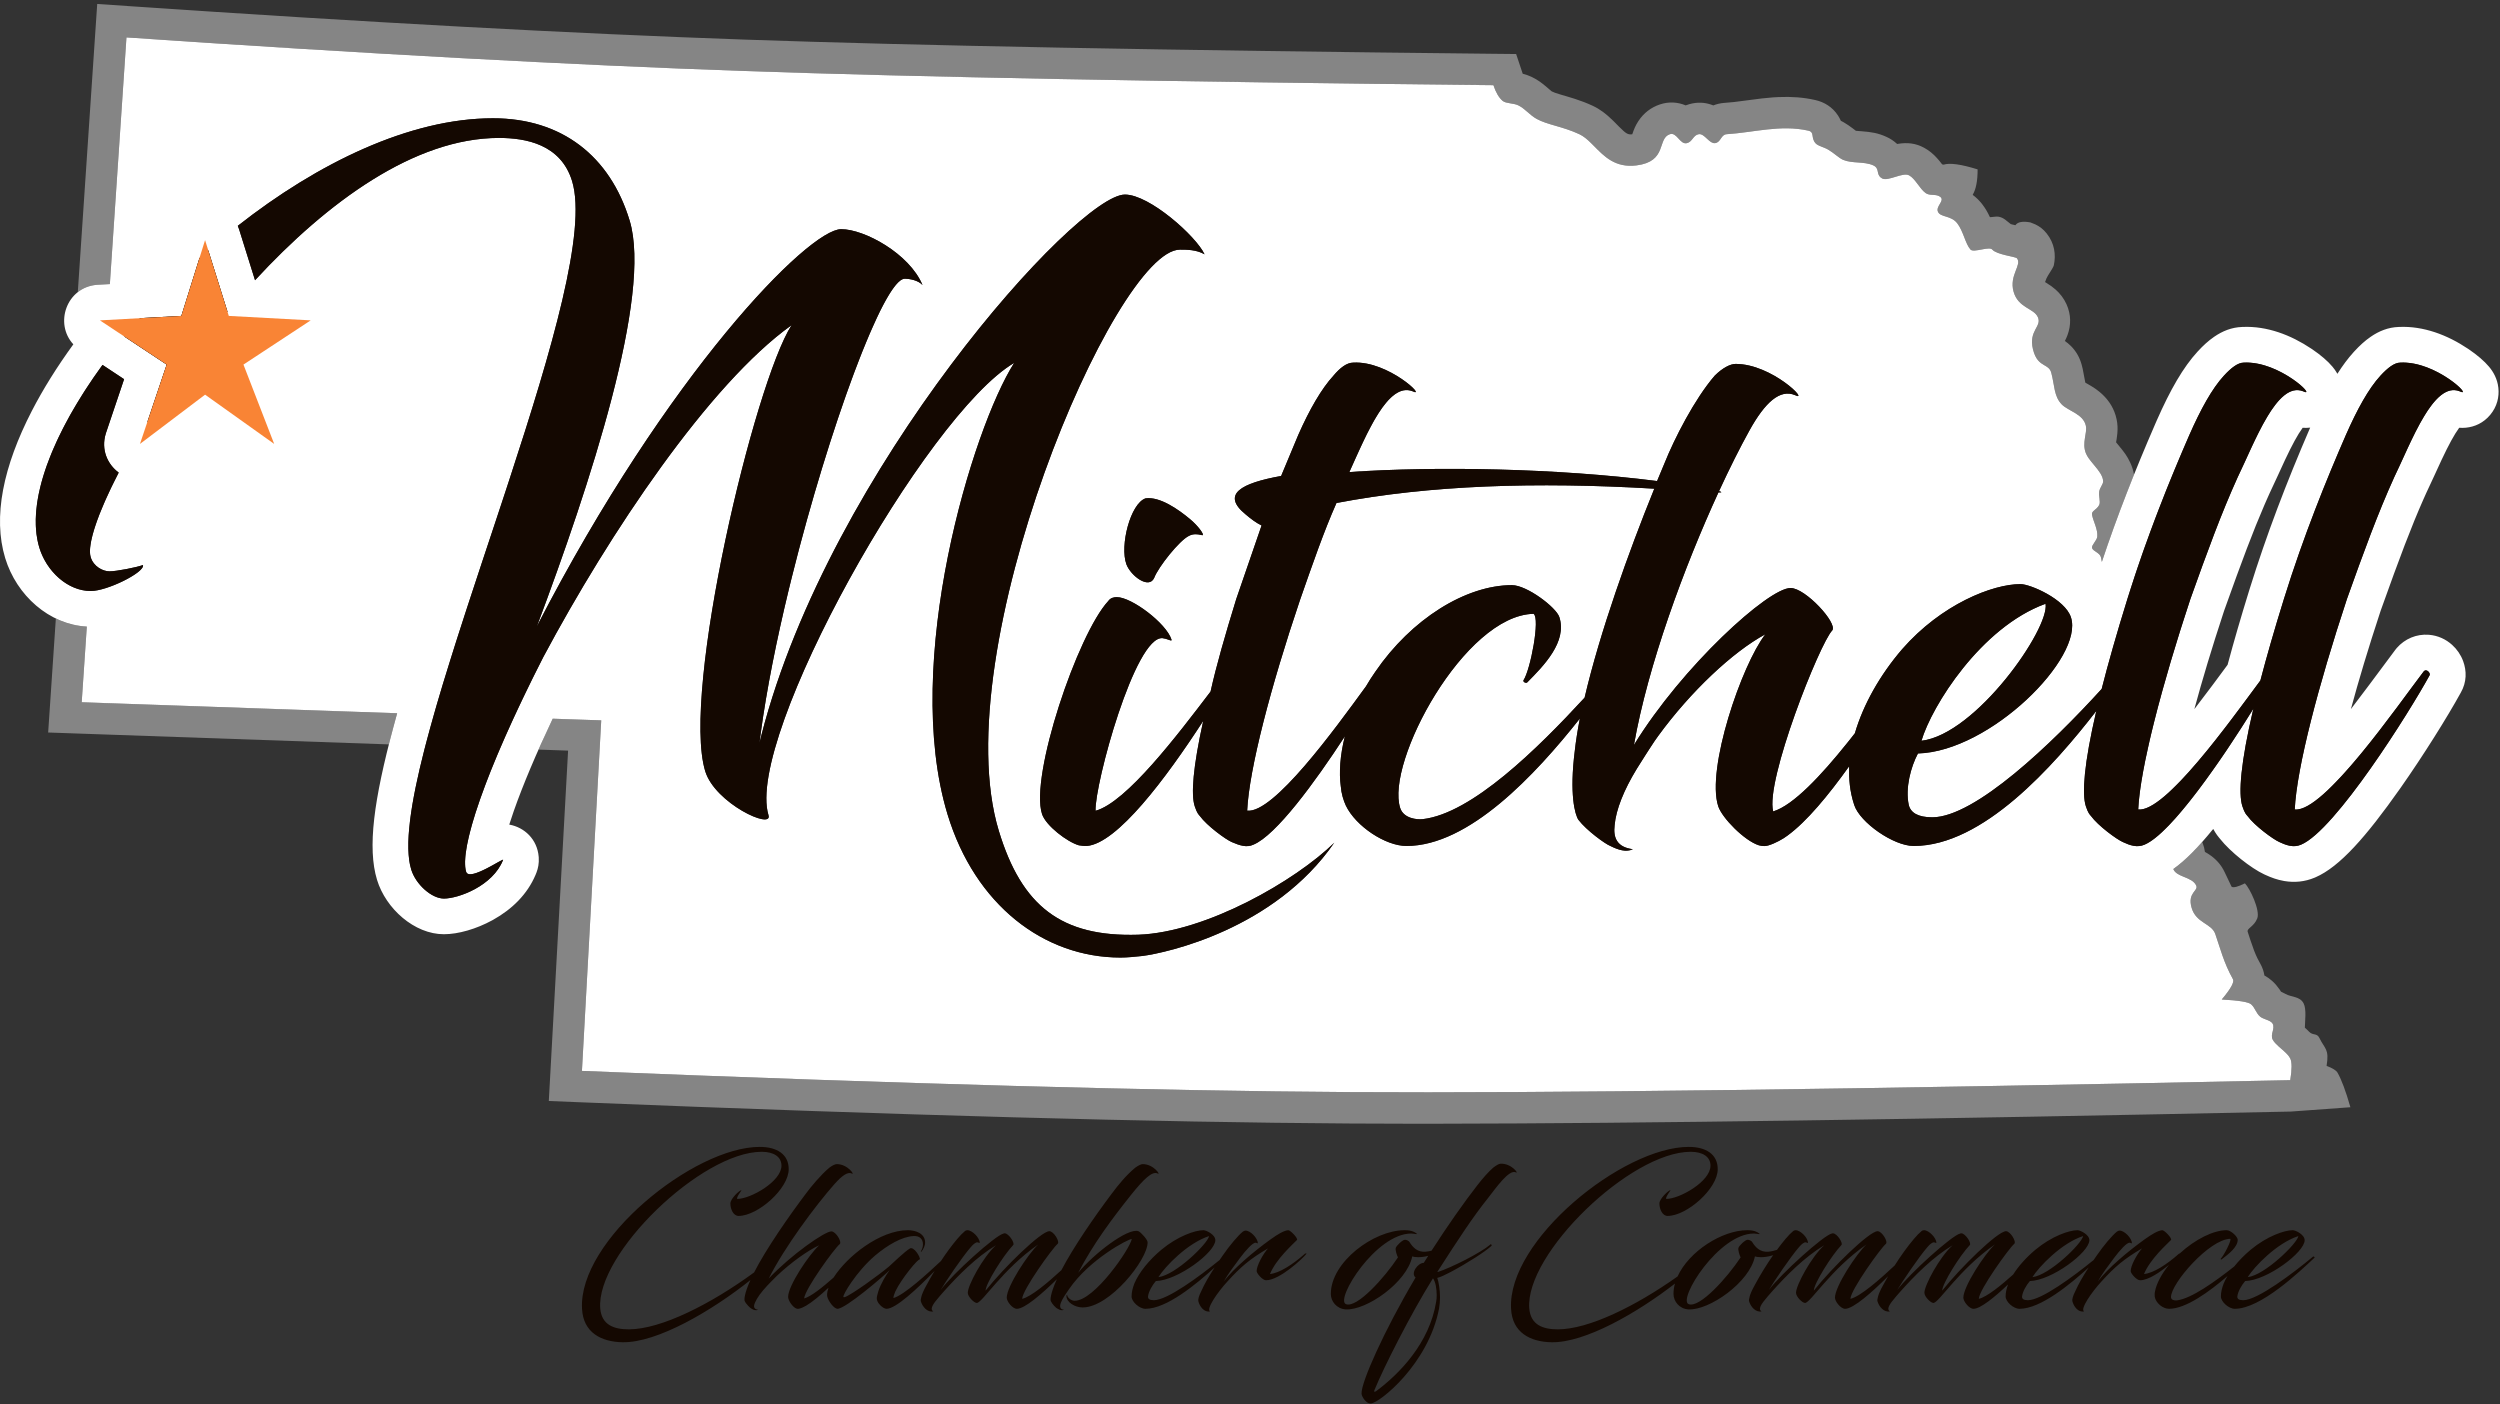 <svg xmlns="http://www.w3.org/2000/svg" width="178" height="100" viewBox="0 0 178 100"><rect x="0" y="0" width="178" height="100" fill="#333333" stroke="none"/><g fill="none" fill-rule="evenodd" transform="translate(0 .282)"><path fill="#858585" fill-rule="nonzero" d="M39.353,50.889 L42.808,51.007 L41.434,75.967 C64.193,76.888 82.436,77.391 96.161,77.476 C109.887,77.562 132.188,77.279 163.066,76.626 C163.192,75.854 163.192,75.34 163.066,75.082 C162.979,74.905 162.814,74.734 162.628,74.566 L162.249,74.232 C162.064,74.066 161.899,73.901 161.815,73.734 C161.743,73.593 161.752,73.45 161.78,73.308 L161.846,73.023 C161.875,72.882 161.885,72.744 161.815,72.61 C161.739,72.465 161.545,72.385 161.348,72.31 L161.283,72.285 C161.152,72.235 161.026,72.183 160.938,72.113 C160.63,71.866 160.578,71.497 160.288,71.23 C160.107,71.063 159.406,70.947 158.188,70.882 C158.834,70.119 159.1,69.636 158.985,69.433 C158.327,68.264 158.07,67.192 157.726,66.212 C157.626,65.928 157.41,65.751 157.162,65.582 L156.907,65.413 C156.56,65.181 156.207,64.907 156.045,64.359 C155.722,63.262 156.549,63.156 156.369,62.765 C156.223,62.45 155.874,62.305 155.533,62.166 L155.457,62.135 C155.144,62.006 154.85,61.872 154.74,61.593 C155.392,61.129 156.067,60.486 156.795,59.666 C156.81,59.694 156.822,59.725 156.834,59.757 C156.911,59.96 156.96,60.157 156.987,60.351 L156.989,60.374 C157.067,60.416 157.138,60.458 157.212,60.504 L157.257,60.533 C157.742,60.847 158.141,61.266 158.401,61.829 C158.597,62.254 158.759,62.595 158.889,62.853 C159.017,62.942 159.333,62.862 159.837,62.612 C160.188,62.956 160.936,64.527 160.718,65.104 C160.5,65.682 159.957,65.823 160.034,66.057 C160.1,66.262 160.159,66.443 160.213,66.606 L160.242,66.693 C160.437,67.275 160.563,67.607 160.718,67.925 L160.743,67.976 C160.801,68.093 160.864,68.209 160.936,68.337 C161.086,68.604 161.177,68.875 161.221,69.144 L161.225,69.174 L161.25,69.187 C161.429,69.283 161.599,69.402 161.769,69.553 L161.805,69.586 C161.999,69.765 162.159,69.956 162.301,70.162 C162.337,70.214 162.367,70.261 162.397,70.309 L162.408,70.327 L162.426,70.335 C162.512,70.373 162.592,70.412 162.683,70.462 L162.722,70.484 C163.159,70.731 163.749,70.646 164.015,71.155 C164.235,71.577 164.111,72.435 164.106,72.871 L164.105,72.886 C164.179,72.952 164.24,73.009 164.299,73.066 L164.413,73.181 C164.683,73.459 164.962,73.259 165.135,73.611 C165.532,74.422 165.852,74.396 165.653,75.609 C166.079,75.769 166.338,75.929 166.429,76.088 C166.714,76.583 167.021,77.405 167.348,78.553 L163.113,78.861 C136.679,79.42 116.525,79.708 102.642,79.726 L100.017,79.726 C98.659,79.724 97.369,79.72 96.147,79.712 C82.392,79.626 64.126,79.122 41.343,78.201 L39.075,78.109 L39.2,75.844 L40.448,53.162 L38.342,53.089 C38.655,52.385 38.992,51.651 39.353,50.889 Z M3.976,43.756 C4.663,44.087 5.407,44.29 6.181,44.33 L5.817,49.718 L28.277,50.501 L28.241,50.635 C28.163,50.916 28.086,51.198 28.009,51.485 C27.896,51.908 27.788,52.319 27.687,52.719 L5.739,51.953 L3.429,51.872 L3.585,49.568 L3.976,43.756 Z M6.922,0 L9.157,0.153 C26.211,1.317 40.854,2.112 53.084,2.54 C65.32,2.967 83.079,3.303 106.354,3.548 L107.949,3.565 L108.418,4.969 L108.443,4.976 C108.644,5.026 108.831,5.091 109.034,5.185 L109.089,5.212 C109.493,5.409 109.777,5.618 110.154,5.944 C110.185,5.971 110.28,6.053 110.291,6.063 C110.371,6.132 110.418,6.172 110.456,6.201 C110.481,6.219 110.493,6.228 110.497,6.23 C110.589,6.282 110.772,6.349 111.139,6.458 C111.221,6.482 111.531,6.573 111.586,6.589 C111.788,6.648 111.953,6.699 112.121,6.753 C112.575,6.9 112.985,7.056 113.394,7.247 C113.934,7.498 114.351,7.823 114.83,8.289 C114.844,8.303 114.862,8.321 114.882,8.341 L114.927,8.385 L114.957,8.416 L114.988,8.447 C115.01,8.469 115.032,8.491 115.054,8.513 L115.086,8.545 C115.164,8.624 115.235,8.696 115.268,8.73 L115.287,8.748 C115.785,9.247 115.909,9.315 116.217,9.279 C116.345,8.903 116.449,8.655 116.642,8.357 L116.671,8.314 C117.029,7.776 117.544,7.366 118.193,7.151 C118.818,6.944 119.441,6.984 119.993,7.21 L120.023,7.222 L120.068,7.205 C120.201,7.155 120.34,7.114 120.485,7.085 L120.539,7.074 C121.064,6.978 121.544,7.045 121.975,7.22 L121.985,7.224 C122.223,7.129 122.478,7.068 122.746,7.046 L122.8,7.042 C123.225,7.015 123.585,6.973 124.421,6.859 C125.245,6.747 125.726,6.688 126.2,6.655 L126.277,6.649 C126.392,6.642 126.508,6.635 126.63,6.63 C127.552,6.59 128.401,6.649 129.243,6.839 C129.894,6.986 130.472,7.341 130.863,7.939 C130.94,8.057 131.004,8.175 131.057,8.294 L131.067,8.318 L131.093,8.331 C131.138,8.354 131.183,8.378 131.229,8.403 L131.296,8.441 C131.509,8.566 131.697,8.695 131.916,8.86 C131.93,8.871 132.041,8.956 132.129,9.023 L132.141,9.031 C132.203,9.038 132.278,9.044 132.402,9.053 L132.431,9.055 C132.473,9.058 132.493,9.06 132.517,9.061 C133.259,9.116 133.724,9.195 134.305,9.458 C134.582,9.582 134.832,9.746 135.049,9.945 L135.076,9.97 C135.093,9.967 135.107,9.965 135.121,9.962 L135.165,9.955 C135.783,9.859 136.375,9.902 136.992,10.236 C137.356,10.433 137.648,10.68 137.917,10.978 C138.044,11.117 138.133,11.227 138.27,11.408 L138.279,11.42 L138.317,11.427 L138.386,11.442 C138.823,11.301 139.63,11.413 140.806,11.778 C140.806,12.596 140.691,13.195 140.462,13.574 L140.466,13.602 C140.689,13.766 140.893,13.959 141.079,14.189 L141.119,14.239 C141.346,14.53 141.514,14.817 141.671,15.156 L141.681,15.178 L141.708,15.178 C141.843,15.182 142.135,15.117 142.277,15.144 L142.338,15.156 C142.683,15.228 142.862,15.444 143.164,15.671 C143.188,15.68 143.208,15.685 143.23,15.691 L143.253,15.697 C143.297,15.708 143.395,15.731 143.497,15.755 C143.653,15.52 144.008,15.452 144.562,15.553 C144.716,15.608 144.834,15.655 144.916,15.695 C145.209,15.838 145.469,16.018 145.727,16.344 C146.277,17.039 146.395,17.836 146.233,18.604 C146.192,18.8 145.777,19.351 145.706,19.544 C145.695,19.574 145.676,19.625 145.656,19.676 L145.643,19.71 C145.632,19.738 145.621,19.766 145.613,19.788 L145.608,19.801 C145.668,19.838 145.72,19.87 145.727,19.875 C145.973,20.027 146.16,20.159 146.361,20.337 C146.683,20.624 146.947,20.964 147.135,21.379 C147.467,22.115 147.466,22.871 147.208,23.571 C147.158,23.706 147.105,23.825 147.042,23.949 L147.018,23.997 C147.169,24.1 147.305,24.21 147.45,24.355 L147.489,24.395 C147.834,24.752 148.08,25.188 148.213,25.682 C148.236,25.769 148.256,25.844 148.273,25.919 L148.285,25.968 C148.327,26.151 148.362,26.341 148.424,26.694 C148.444,26.808 148.46,26.892 148.473,26.956 L148.507,26.981 L148.576,27.02 C148.614,27.041 148.65,27.062 148.674,27.075 L148.685,27.082 C149.094,27.316 149.393,27.518 149.701,27.81 C150.196,28.279 150.552,28.862 150.701,29.565 C150.776,29.915 150.785,30.243 150.754,30.586 C150.744,30.695 150.731,30.801 150.713,30.916 L150.704,30.977 L150.693,31.043 C150.69,31.06 150.688,31.072 150.684,31.099 C150.679,31.125 150.679,31.125 150.675,31.149 C150.673,31.165 150.67,31.18 150.668,31.193 L150.665,31.212 L150.672,31.22 C150.703,31.259 150.744,31.308 150.799,31.374 L150.818,31.397 C151.253,31.919 151.457,32.196 151.669,32.649 C151.798,32.925 151.893,33.213 151.942,33.516 C151.102,35.601 150.343,37.65 149.652,39.726 C149.631,39.618 149.61,39.51 149.589,39.403 C149.522,39.073 149.012,38.965 148.954,38.732 C148.904,38.532 149.3,38.211 149.327,37.923 C149.375,37.413 149.048,36.853 148.954,36.382 C148.893,36.078 149.266,36.048 149.461,35.677 C149.523,35.559 149.504,35.376 149.481,35.185 L149.472,35.112 C149.457,34.98 149.445,34.847 149.461,34.733 C149.508,34.413 149.75,34.22 149.743,33.977 C149.731,33.603 149.43,33.227 149.122,32.856 L149.03,32.745 C148.815,32.487 148.61,32.232 148.513,31.984 C148.22,31.239 148.625,30.556 148.513,30.03 C148.335,29.193 147.244,28.973 146.798,28.514 C146.231,27.93 146.29,27.147 146.052,26.263 C145.977,25.983 145.81,25.87 145.616,25.756 L145.582,25.736 L145.546,25.716 C145.259,25.548 144.929,25.337 144.746,24.581 C144.423,23.238 145.4,22.976 145.095,22.298 C144.804,21.654 143.696,21.654 143.367,20.484 C143.037,19.313 143.983,18.583 143.609,18.11 C143.511,17.985 142.172,17.86 141.846,17.485 C141.75,17.374 141.478,17.411 141.185,17.464 L141.112,17.478 C140.768,17.542 140.415,17.614 140.299,17.485 C139.929,17.071 139.794,16.178 139.354,15.614 C138.915,15.051 138.189,15.202 137.99,14.812 C137.789,14.417 138.487,14.017 138.159,13.744 C138.02,13.628 137.849,13.608 137.675,13.597 L137.6,13.592 C137.425,13.582 137.252,13.569 137.108,13.465 C136.676,13.154 136.377,12.445 135.926,12.201 C135.482,11.961 134.434,12.647 134.014,12.425 C133.822,12.324 133.76,12.19 133.724,12.051 L133.677,11.844 C133.64,11.708 133.578,11.582 133.384,11.495 C132.713,11.193 131.886,11.376 131.23,11.099 C130.938,10.975 130.578,10.611 130.168,10.372 C129.834,10.177 129.437,10.117 129.26,9.91 C128.913,9.503 129.22,9.127 128.749,9.02 C126.781,8.575 124.875,9.151 122.941,9.273 C122.735,9.286 122.633,9.426 122.533,9.571 L122.5,9.62 C122.405,9.757 122.302,9.888 122.109,9.91 C121.921,9.932 121.749,9.787 121.577,9.629 L121.526,9.582 C121.338,9.407 121.15,9.235 120.944,9.273 C120.543,9.347 120.507,9.813 120.106,9.91 C119.61,10.031 119.395,9.108 118.896,9.273 C117.97,9.58 118.74,11.215 116.515,11.495 C115.004,11.685 114.215,10.847 113.495,10.117 L113.269,9.892 C113.007,9.636 112.744,9.411 112.449,9.273 C111.252,8.716 110.163,8.606 109.402,8.179 C108.9,7.898 108.58,7.452 108.107,7.221 C107.758,7.051 107.226,7.097 106.993,6.903 C106.726,6.68 106.505,6.307 106.331,5.784 C83.039,5.539 65.264,5.202 53.006,4.774 C40.749,4.346 26.081,3.549 9.004,2.383 L7.822,19.945 L6.975,19.991 L6.902,19.996 C6.363,20.039 5.904,20.231 5.539,20.518 L6.771,2.233 L6.922,0 Z"></path><path fill="#FFF" fill-rule="nonzero" d="M9.004,2.383 C26.081,3.549 40.749,4.346 53.006,4.774 C65.264,5.202 83.039,5.539 106.331,5.784 C106.505,6.307 106.726,6.68 106.993,6.903 C107.226,7.097 107.758,7.051 108.107,7.221 C108.58,7.452 108.9,7.898 109.402,8.179 C110.163,8.606 111.252,8.716 112.449,9.273 C112.744,9.411 113.007,9.636 113.269,9.892 L113.495,10.117 C114.215,10.847 115.004,11.685 116.515,11.495 C118.74,11.215 117.97,9.58 118.896,9.273 C119.395,9.108 119.61,10.031 120.106,9.91 C120.507,9.813 120.543,9.347 120.944,9.273 C121.15,9.235 121.338,9.407 121.526,9.582 L121.577,9.629 C121.749,9.787 121.921,9.932 122.109,9.91 C122.302,9.888 122.405,9.757 122.5,9.62 L122.533,9.571 C122.633,9.426 122.735,9.286 122.941,9.273 C124.875,9.151 126.781,8.575 128.749,9.02 C129.22,9.127 128.913,9.503 129.26,9.91 C129.437,10.117 129.834,10.177 130.168,10.372 C130.578,10.611 130.938,10.975 131.23,11.099 C131.886,11.376 132.713,11.193 133.384,11.495 C133.578,11.582 133.64,11.708 133.677,11.844 L133.724,12.051 C133.76,12.19 133.822,12.324 134.014,12.425 C134.434,12.647 135.482,11.961 135.926,12.201 C136.377,12.445 136.676,13.154 137.108,13.465 C137.252,13.569 137.425,13.582 137.6,13.592 L137.675,13.597 C137.849,13.608 138.02,13.628 138.159,13.744 C138.487,14.017 137.789,14.417 137.99,14.812 C138.189,15.202 138.915,15.051 139.354,15.614 C139.794,16.178 139.929,17.071 140.299,17.485 C140.415,17.614 140.768,17.542 141.112,17.478 L141.185,17.464 C141.478,17.411 141.75,17.374 141.846,17.485 C142.172,17.86 143.511,17.985 143.609,18.11 C143.983,18.583 143.037,19.313 143.367,20.484 C143.696,21.654 144.804,21.654 145.095,22.298 C145.4,22.976 144.423,23.238 144.746,24.581 C144.929,25.337 145.259,25.548 145.546,25.716 L145.582,25.736 L145.616,25.756 C145.81,25.87 145.977,25.983 146.052,26.263 C146.29,27.147 146.231,27.93 146.798,28.514 C147.244,28.973 148.335,29.193 148.513,30.03 C148.625,30.556 148.22,31.239 148.513,31.984 C148.61,32.232 148.815,32.487 149.03,32.745 L149.122,32.856 C149.43,33.227 149.731,33.603 149.743,33.977 C149.75,34.22 149.508,34.413 149.461,34.733 C149.445,34.847 149.457,34.98 149.472,35.112 L149.481,35.185 C149.504,35.376 149.523,35.559 149.461,35.677 C149.266,36.048 148.893,36.078 148.954,36.382 C149.048,36.853 149.375,37.413 149.327,37.923 C149.3,38.211 148.904,38.532 148.954,38.732 C149.012,38.965 149.522,39.073 149.589,39.403 C149.61,39.51 149.631,39.618 149.652,39.726 C150.734,36.473 151.984,33.286 153.442,29.928 L153.558,29.661 C154.526,27.465 155.443,25.866 156.474,24.745 C156.863,24.322 157.24,23.977 157.645,23.699 C158.245,23.286 158.894,23.024 159.634,22.998 L159.668,22.997 L159.689,22.996 C161.4,22.923 163.096,23.557 164.581,24.553 L164.645,24.596 C165.228,24.993 165.738,25.425 166.074,25.829 C166.196,25.975 166.305,26.125 166.403,26.299 L166.421,26.334 C166.797,25.742 167.176,25.234 167.572,24.797 L167.619,24.745 C168.008,24.322 168.385,23.977 168.79,23.699 C169.39,23.286 170.039,23.024 170.779,22.998 L170.813,22.997 L170.834,22.996 C172.545,22.923 174.241,23.557 175.727,24.553 L175.79,24.596 C176.373,24.993 176.883,25.425 177.219,25.829 C177.378,26.019 177.513,26.215 177.633,26.463 C177.756,26.718 177.846,26.994 177.883,27.331 C177.953,27.978 177.794,28.67 177.3,29.26 C176.82,29.834 176.198,30.108 175.575,30.17 C175.415,30.185 175.266,30.187 175.124,30.176 L175.097,30.174 L175.083,30.193 C174.743,30.658 174.348,31.385 173.849,32.444 L173.818,32.51 C173.778,32.596 173.561,33.07 173.328,33.575 L173.29,33.657 L173.248,33.748 C173.06,34.156 172.873,34.559 172.772,34.77 L172.752,34.812 C172.704,34.919 172.656,35.027 172.608,35.135 L172.55,35.264 C171.68,37.234 170.88,39.342 169.535,43.111 L169.505,43.195 L169.451,43.359 C168.643,45.811 167.943,48.135 167.384,50.204 L167.416,50.163 C167.729,49.754 168.14,49.211 168.559,48.651 L168.66,48.516 L168.711,48.449 L168.848,48.266 L168.929,48.157 C169.76,47.046 170.528,46.009 170.549,45.981 C170.582,45.937 170.616,45.895 170.652,45.854 C171.219,45.203 172.054,44.845 172.932,44.914 C173.596,44.966 174.156,45.241 174.592,45.634 C174.936,45.944 175.21,46.339 175.374,46.785 C175.631,47.48 175.643,48.281 175.203,49.044 L175.187,49.071 C174.262,50.756 172.535,53.516 170.93,55.801 L170.873,55.882 C168.467,59.297 166.584,61.435 164.867,62.18 L164.826,62.197 L164.803,62.207 C164.103,62.502 163.376,62.568 162.66,62.45 L162.6,62.439 C162.136,62.356 161.739,62.215 161.288,62.007 L161.234,61.982 L161.203,61.968 C160.287,61.542 158.798,60.376 158.061,59.436 L158.05,59.422 L158.039,59.41 L158.024,59.391 L158.006,59.371 C157.902,59.247 157.805,59.114 157.712,58.963 C157.668,58.892 157.625,58.818 157.585,58.742 L157.536,58.793 C156.517,60.042 155.607,60.976 154.74,61.593 C154.85,61.872 155.144,62.006 155.457,62.135 L155.533,62.166 C155.874,62.305 156.223,62.45 156.369,62.765 C156.549,63.156 155.722,63.262 156.045,64.359 C156.369,65.455 157.46,65.455 157.726,66.212 C158.07,67.192 158.327,68.264 158.985,69.433 C159.1,69.636 158.834,70.119 158.188,70.882 C159.406,70.947 160.107,71.063 160.288,71.23 C160.578,71.497 160.63,71.866 160.938,72.113 C161.026,72.183 161.152,72.235 161.283,72.285 L161.348,72.31 C161.545,72.385 161.739,72.465 161.815,72.61 C162.001,72.967 161.624,73.359 161.815,73.734 C161.899,73.901 162.064,74.066 162.249,74.232 L162.628,74.566 C162.814,74.734 162.979,74.905 163.066,75.082 C163.192,75.34 163.192,75.854 163.066,76.626 C132.188,77.279 109.887,77.562 96.161,77.476 C82.436,77.391 64.193,76.888 41.434,75.967 L42.808,51.007 L39.353,50.889 C38.162,53.401 37.232,55.612 36.59,57.438 L36.561,57.523 C36.452,57.835 36.353,58.133 36.263,58.416 L36.259,58.429 L36.274,58.432 C37.325,58.623 38.256,59.463 38.356,60.733 L38.359,60.776 C38.385,61.186 38.316,61.531 38.197,61.845 C38.183,61.882 38.168,61.918 38.153,61.953 L38.13,62.01 C37.548,63.389 36.463,64.455 35.109,65.209 L35.044,65.245 C33.92,65.859 32.632,66.235 31.606,66.235 C29.508,66.235 27.47,64.42 26.844,62.361 C26.15,60.079 26.619,56.665 28.009,51.485 C28.086,51.198 28.163,50.916 28.241,50.635 L28.277,50.501 L5.817,49.718 L6.181,44.33 C3.502,44.19 1.177,42.109 0.37,39.455 C-0.523,36.518 0.234,32.916 2.269,28.971 C3.069,27.419 4.065,25.826 5.222,24.234 C3.854,22.758 4.733,20.17 6.902,19.996 L6.975,19.991 L7.822,19.945 L9.004,2.383 Z M35.101,8.139 C29.167,8.139 22.602,11.343 16.932,15.796 C16.967,15.88 16.999,15.967 17.028,16.057 L18.158,19.67 C23.306,14.095 29.53,9.539 35.526,9.539 C37.431,9.539 39.935,9.987 40.735,12.619 C41.801,16.123 39.279,24.663 36.311,33.732 L35.992,34.706 L35.67,35.682 L35.508,36.171 L35.096,37.415 L34.612,38.87 L34.291,39.838 C32.985,43.778 31.727,47.629 30.773,51.023 L30.895,50.593 C30.719,51.209 30.553,51.81 30.398,52.395 C30.371,52.498 30.344,52.6 30.317,52.702 C30.257,52.933 30.198,53.162 30.142,53.388 C30.058,53.721 29.978,54.048 29.903,54.369 C29.823,54.708 29.749,55.039 29.68,55.363 C29.651,55.496 29.623,55.629 29.596,55.76 C29.579,55.845 29.562,55.928 29.546,56.011 C29.529,56.097 29.512,56.182 29.496,56.267 C29.494,56.276 29.492,56.286 29.49,56.296 C29.453,56.489 29.419,56.678 29.387,56.863 C29.366,56.986 29.345,57.108 29.326,57.228 L29.354,57.056 C29.343,57.122 29.333,57.188 29.322,57.253 C29.289,57.461 29.259,57.664 29.232,57.862 C29.216,57.977 29.202,58.09 29.189,58.202 C29.156,58.477 29.13,58.742 29.11,58.997 C29.108,59.037 29.105,59.075 29.102,59.114 C29.098,59.178 29.094,59.242 29.091,59.304 C29.089,59.333 29.088,59.362 29.086,59.391 C29.083,59.45 29.081,59.508 29.079,59.566 C29.077,59.63 29.075,59.692 29.074,59.754 C29.072,59.902 29.072,60.045 29.076,60.183 C29.077,60.216 29.078,60.249 29.079,60.281 C29.084,60.406 29.091,60.527 29.101,60.644 C29.11,60.744 29.12,60.841 29.133,60.934 C29.138,60.977 29.144,61.019 29.151,61.06 C29.156,61.096 29.162,61.13 29.168,61.165 C29.174,61.196 29.18,61.227 29.186,61.257 C29.212,61.385 29.242,61.507 29.277,61.622 C29.6,62.686 30.73,63.695 31.606,63.695 C32.635,63.695 35.091,62.798 35.816,60.95 L35.821,60.934 L35.806,60.932 C35.649,60.961 34.307,61.853 33.602,61.956 L33.501,61.965 C33.342,61.97 33.228,61.92 33.189,61.79 C33.157,61.688 33.136,61.569 33.123,61.433 L33.129,61.488 C33.125,61.455 33.122,61.422 33.12,61.388 C33.112,61.287 33.11,61.178 33.112,61.06 C33.118,60.811 33.146,60.525 33.197,60.202 C33.215,60.09 33.235,59.974 33.258,59.853 C33.284,59.723 33.312,59.587 33.343,59.447 C33.384,59.267 33.43,59.078 33.481,58.881 C33.532,58.686 33.588,58.482 33.65,58.271 C33.716,58.044 33.788,57.806 33.867,57.56 C34.076,56.909 34.328,56.194 34.624,55.417 C34.691,55.243 34.759,55.066 34.83,54.886 C34.86,54.812 34.889,54.737 34.919,54.662 C34.973,54.525 35.029,54.387 35.086,54.246 C35.182,54.012 35.281,53.773 35.383,53.529 C35.468,53.326 35.556,53.119 35.646,52.909 C35.764,52.635 35.887,52.355 36.013,52.07 C36.129,51.808 36.248,51.544 36.37,51.275 C37.035,49.814 37.804,48.221 38.682,46.501 C43.37,37.709 50.482,27.068 56.36,22.868 C53.708,27.012 48.491,48.965 50.21,54.622 C50.908,56.918 55.039,58.822 54.716,57.758 C53.03,52.214 65.92,29.252 72.209,25.556 C69.246,30.204 64.179,46.893 67.465,57.702 C69.423,64.143 74.322,67.895 79.778,67.895 C80.293,67.895 80.791,67.839 81.34,67.783 C83.074,67.559 90.748,65.879 95.001,59.718 C92.266,62.406 85.874,66.103 81.035,66.271 C75.578,66.439 72.752,64.255 71.117,58.878 C67.218,46.053 79.383,17.491 84.016,17.491 C84.479,17.491 85.2,17.491 85.766,17.827 C85.168,16.539 81.846,13.571 80.096,13.571 C76.682,13.571 59.111,33.057 54.22,52.031 L54.075,52.605 L54.167,51.899 C54.585,48.801 55.295,45.271 56.158,41.708 L56.376,40.822 C56.508,40.291 56.644,39.759 56.782,39.229 L56.991,38.434 C59.596,28.655 63.044,19.563 64.416,19.563 C64.776,19.563 65.376,19.675 65.684,20.012 C64.746,17.771 61.541,16.035 59.894,16.035 C57.578,16.035 47.55,26.228 38.224,44.317 C42.005,34.236 46.447,20.74 44.83,15.419 C43.434,10.827 39.991,8.139 35.101,8.139 Z M153.738,59.141 C153.794,59.092 153.85,59.042 153.907,58.989 L153.7,59.174 C153.781,59.104 153.864,59.029 153.948,58.951 C154.002,58.9 154.057,58.848 154.112,58.794 C154.138,58.769 154.164,58.744 154.19,58.718 C154.403,58.506 154.624,58.272 154.851,58.019 C154.885,57.98 154.92,57.941 154.956,57.901 C154.999,57.851 155.043,57.802 155.086,57.752 C155.133,57.698 155.181,57.642 155.228,57.586 C155.534,57.227 155.847,56.841 156.162,56.436 C156.461,56.052 156.761,55.65 157.061,55.239 C157.308,54.901 157.553,54.556 157.796,54.209 C157.839,54.147 157.882,54.086 157.925,54.024 C158.032,53.869 158.139,53.715 158.245,53.56 C158.306,53.47 158.368,53.379 158.429,53.29 C158.583,53.062 158.735,52.834 158.885,52.608 C159.135,52.231 159.378,51.858 159.611,51.494 C159.718,51.328 159.823,51.163 159.926,51.001 C160.033,50.832 160.137,50.665 160.239,50.501 L160.439,50.18 C159.536,54.02 159.363,56.221 159.657,57.121 C159.824,57.632 159.946,57.724 160.023,57.817 C160.527,58.513 161.863,59.487 162.293,59.672 C162.606,59.82 162.932,59.949 163.263,59.963 L163.405,59.962 C163.547,59.953 163.69,59.921 163.834,59.858 C166.275,58.837 171.567,50.396 172.986,47.799 C173.05,47.703 172.923,47.495 172.772,47.454 L172.721,47.446 C172.67,47.446 172.618,47.467 172.571,47.521 C170.733,49.929 165.846,57.011 163.638,57.346 L163.509,57.358 L163.386,57.353 C163.527,54.385 165.073,48.495 167.099,42.373 C168.306,38.987 169.309,36.25 170.465,33.699 C170.586,33.452 170.709,33.186 170.837,32.909 C170.965,32.631 171.096,32.342 171.23,32.048 C171.253,32 171.275,31.952 171.297,31.904 L171.445,31.582 L171.638,31.173 C172.513,29.336 173.516,27.575 174.626,27.496 L174.75,27.494 C174.874,27.5 175,27.527 175.127,27.577 C175.224,27.625 175.288,27.645 175.323,27.641 L175.344,27.635 C175.529,27.507 173.393,25.628 171.255,25.535 L171.077,25.531 L170.9,25.537 C170.483,25.537 170.003,25.908 169.491,26.464 C168.638,27.392 167.827,28.876 167.03,30.685 C165.655,33.839 164.012,37.874 162.613,42.373 C161.932,44.565 161.379,46.491 160.94,48.168 C160.745,48.43 160.532,48.72 160.303,49.03 C160.226,49.134 160.147,49.241 160.067,49.349 C159.882,49.599 159.688,49.86 159.488,50.129 C159.193,50.523 158.881,50.938 158.56,51.358 C158.308,51.687 158.051,52.019 157.79,52.349 C157.627,52.556 157.462,52.762 157.297,52.967 C157.24,53.037 157.184,53.106 157.127,53.176 C156.685,53.718 156.239,54.243 155.803,54.728 C155.518,55.044 155.236,55.344 154.962,55.619 C154.782,55.8 154.605,55.97 154.433,56.128 C154.238,56.306 154.049,56.469 153.865,56.613 L153.992,56.511 C153.925,56.567 153.858,56.62 153.791,56.671 C153.184,57.138 152.651,57.399 152.241,57.353 C152.298,56.15 152.586,54.466 153.044,52.482 L153.051,52.447 L153.058,52.42 C153.125,52.13 153.196,51.833 153.27,51.531 C153.49,50.635 153.74,49.687 154.014,48.703 L153.882,49.181 C153.931,49.001 153.982,48.819 154.033,48.637 C154.197,48.049 154.37,47.449 154.551,46.838 C154.588,46.713 154.625,46.588 154.663,46.462 C154.781,46.07 154.901,45.674 155.025,45.274 C155.119,44.969 155.216,44.66 155.314,44.351 L155.471,43.856 C155.492,43.79 155.513,43.723 155.535,43.657 C155.672,43.23 155.812,42.802 155.954,42.373 C157.161,38.987 158.164,36.25 159.32,33.699 L159.339,33.66 C159.61,33.1 159.9,32.45 160.206,31.786 L160.396,31.377 C161.293,29.469 162.329,27.578 163.481,27.496 L163.605,27.494 C163.729,27.5 163.855,27.527 163.981,27.577 C164.079,27.625 164.143,27.645 164.178,27.641 L164.199,27.635 C164.384,27.507 162.248,25.628 160.11,25.535 L159.932,25.531 C159.873,25.532 159.814,25.533 159.755,25.537 C159.338,25.537 158.858,25.908 158.346,26.464 C157.493,27.392 156.682,28.876 155.885,30.685 C155.796,30.89 155.705,31.099 155.613,31.311 C155.452,31.686 155.287,32.072 155.12,32.469 C154.964,32.841 154.806,33.221 154.646,33.611 C154.551,33.842 154.456,34.076 154.361,34.312 C154.296,34.471 154.232,34.632 154.167,34.795 C153.683,36.011 153.192,37.301 152.711,38.651 C152.695,38.694 152.68,38.737 152.665,38.78 C152.348,39.674 152.035,40.594 151.733,41.536 L151.703,41.627 L151.468,42.373 C150.704,44.833 150.101,46.956 149.639,48.771 C146.102,52.658 140.625,57.91 137.578,57.91 C136.561,57.91 136.038,57.585 135.903,57.029 C135.648,55.823 136.043,54.339 136.557,53.365 C141.691,53.225 148.391,46.547 147.452,43.671 C147.028,42.373 144.553,41.306 143.859,41.306 C141.871,41.306 138.224,42.744 135.43,45.944 C133.851,47.782 132.667,49.88 132.067,51.927 C131.968,52.054 131.868,52.182 131.768,52.309 L131.647,52.461 L131.526,52.612 C129.683,54.912 127.686,57.059 126.25,57.492 C125.678,55.313 129.56,45.526 130.459,44.599 C130.848,44.089 128.55,41.584 127.487,41.584 C125.914,41.584 119.777,47.15 116.336,52.762 C117.331,47.088 119.917,40.075 122.354,34.776 C122.643,34.79 122.593,34.746 122.395,34.686 C123.151,33.047 123.891,31.575 124.564,30.36 C125.67,28.366 126.74,27.392 127.816,27.856 C128.861,28.366 126.165,25.629 123.575,25.629 C123.205,25.629 122.648,25.908 122.09,26.464 C120.646,28.134 119.211,30.963 118.523,32.679 C118.347,33.093 118.168,33.523 117.985,33.968 C110.846,33.057 102.268,32.905 96.074,33.328 C96.28,32.872 96.494,32.389 96.715,31.904 L96.906,31.488 C97.97,29.204 99.202,27.031 100.579,27.577 C101.624,28.088 98.85,25.397 96.352,25.537 C95.89,25.537 95.41,25.908 94.944,26.464 C94.091,27.392 93.234,28.876 92.437,30.685 L91.217,33.607 C88.377,34.117 86.924,34.905 88.688,36.343 C89.071,36.668 89.439,36.946 89.824,37.132 L88.019,42.373 C87.233,44.923 86.604,47.103 86.192,48.958 C83.861,52.02 80.21,56.843 78.002,57.446 C77.936,55.544 80.82,44.97 82.777,45.155 C82.926,45.173 83.063,45.219 83.172,45.257 L83.209,45.271 C83.359,45.324 83.443,45.353 83.408,45.248 C83.03,44.089 80.575,42.233 79.511,42.233 C79.326,42.233 79.064,42.28 78.908,42.512 C76.721,44.877 73.315,54.988 74.193,57.678 C74.465,58.513 76,59.672 76.815,59.904 C77.062,59.951 77.2,59.951 77.385,59.951 C79.545,59.765 82.994,55.173 85.67,51.046 C84.942,54.339 84.791,56.287 85.064,57.121 C85.23,57.632 85.353,57.724 85.429,57.817 C85.934,58.513 87.269,59.487 87.7,59.672 C88.238,59.904 88.761,60.09 89.24,59.858 C90.851,59.197 93.618,55.425 95.754,52.143 C95.408,53.51 95.334,54.747 95.462,55.684 C95.505,56.24 95.656,56.704 95.824,57.075 C96.539,58.559 98.658,59.951 100.138,59.951 C104.588,59.951 109.31,54.895 112.487,50.875 C112.327,51.69 112.204,52.463 112.125,53.179 C111.737,56.24 112.129,57.724 112.389,58.095 C112.955,58.837 114.29,59.811 114.659,59.951 C115.212,60.229 115.781,60.414 116.261,60.182 C115.152,60.043 114.847,59.394 114.961,58.466 C115.06,57.353 115.623,55.962 116.526,54.478 L116.546,54.445 C116.612,54.34 116.83,53.992 117.085,53.591 L117.121,53.535 L117.193,53.422 L117.229,53.365 C117.242,53.346 117.254,53.327 117.266,53.308 L117.377,53.135 L117.414,53.078 C117.536,52.889 117.657,52.705 117.763,52.546 L117.816,52.466 C117.92,52.312 118.008,52.187 118.067,52.112 C120.367,48.958 123.374,46.129 125.694,44.877 C124.001,47.057 121.475,54.478 122.337,57.121 C122.61,57.956 124.203,59.579 125.234,59.904 C125.547,59.986 125.716,59.959 125.869,59.92 L125.908,59.91 C125.915,59.908 125.921,59.906 125.928,59.904 C126.391,59.765 126.979,59.44 127.273,59.208 C128.63,58.22 130.177,56.35 131.658,54.279 C131.639,55.18 131.693,56.03 132.019,57.029 C132.427,58.281 134.822,59.951 136.256,59.951 C141.182,59.951 146.212,54.267 149.257,50.337 C148.386,54.08 148.222,56.234 148.512,57.121 C148.679,57.632 148.801,57.724 148.878,57.817 C149.382,58.513 150.718,59.487 151.148,59.672 C151.64,59.904 152.163,60.09 152.689,59.858 C152.975,59.738 153.301,59.516 153.656,59.213 L153.7,59.174 Z M95.156,35.532 C101.767,34.264 109.348,34.011 117.787,34.512 L117.76,34.58 C115.963,39.012 113.92,44.702 112.823,49.392 C109.481,53.019 104.795,57.645 101.293,58.042 C100.892,58.088 99.937,57.995 99.695,57.253 C98.636,54.004 104.277,43.515 109.193,43.422 C109.669,43.747 108.969,47.413 108.471,48.156 C108.424,48.295 108.686,48.388 108.748,48.295 C109.895,47.135 111.6,45.418 111.025,43.654 C110.798,42.958 108.712,41.38 107.649,41.38 C104.367,41.38 100.485,43.793 97.919,47.553 C97.679,47.895 97.459,48.241 97.257,48.587 C95.013,51.668 90.678,57.645 88.799,57.438 C88.94,54.468 90.486,48.574 92.557,42.447 C93.466,39.848 94.25,37.574 95.156,35.532 Z M145.644,42.706 C145.943,44.472 140.696,51.998 136.807,52.462 C137.534,50 141.036,44.379 145.644,42.706 Z M164.485,30.164 L164.472,30.165 L164.43,30.17 C164.27,30.185 164.121,30.187 163.979,30.176 L163.952,30.174 L163.938,30.193 C163.598,30.658 163.203,31.385 162.704,32.444 L162.673,32.51 C162.632,32.596 162.416,33.07 162.183,33.575 L162.145,33.657 L162.103,33.748 C161.915,34.156 161.728,34.559 161.627,34.77 L161.607,34.812 C161.559,34.919 161.511,35.027 161.463,35.135 L161.405,35.264 C161.361,35.364 161.317,35.464 161.274,35.564 L161.221,35.685 C160.419,37.54 159.64,39.609 158.39,43.111 L158.36,43.195 L158.306,43.359 C157.498,45.811 156.798,48.135 156.239,50.204 L156.281,50.152 C156.666,49.653 157.065,49.126 157.507,48.533 L157.581,48.434 C157.705,48.267 157.933,47.959 158.166,47.644 L158.229,47.559 C158.356,47.387 158.482,47.217 158.59,47.071 L158.606,47.049 L158.633,46.947 C159.052,45.386 159.551,43.667 160.13,41.795 L160.185,41.619 C161.378,37.783 162.784,34.101 164.471,30.195 L164.485,30.164 Z M3.566,40.2 L3.655,40.312 C3.664,40.324 3.672,40.334 3.681,40.344 C3.76,40.44 3.843,40.533 3.929,40.622 C3.943,40.636 3.957,40.65 3.971,40.664 C4.007,40.7 4.043,40.735 4.08,40.77 C4.086,40.775 4.092,40.781 4.098,40.787 C4.136,40.823 4.175,40.857 4.214,40.891 C4.232,40.907 4.251,40.922 4.269,40.938 C4.303,40.966 4.337,40.994 4.372,41.021 C4.401,41.044 4.431,41.067 4.461,41.089 C4.487,41.108 4.513,41.127 4.539,41.145 C4.548,41.151 4.556,41.157 4.565,41.164 C4.612,41.196 4.66,41.228 4.708,41.258 C4.72,41.266 4.732,41.273 4.743,41.28 C4.789,41.308 4.835,41.335 4.881,41.362 C4.889,41.366 4.896,41.37 4.904,41.374 C4.946,41.398 4.988,41.42 5.031,41.442 C5.057,41.454 5.082,41.467 5.107,41.479 C5.142,41.495 5.178,41.512 5.214,41.527 C5.241,41.539 5.269,41.551 5.296,41.562 C5.321,41.572 5.345,41.581 5.37,41.59 C5.407,41.605 5.444,41.618 5.482,41.631 C5.51,41.64 5.537,41.649 5.565,41.658 C5.596,41.667 5.627,41.676 5.657,41.685 C5.69,41.694 5.722,41.702 5.755,41.71 C5.783,41.717 5.811,41.723 5.839,41.73 C5.872,41.737 5.905,41.743 5.938,41.749 C5.967,41.754 5.997,41.759 6.027,41.764 C6.061,41.769 6.094,41.773 6.127,41.777 C6.158,41.781 6.189,41.784 6.221,41.787 L6.279,41.791 L6.31,41.793 C6.324,41.793 6.338,41.794 6.351,41.795 L6.351,41.792 L6.468,41.797 C7.611,41.797 10.149,40.544 10.185,40.004 L10.179,39.949 C9.715,40.117 8.307,40.397 7.793,40.397 C7.329,40.397 6.661,40.061 6.457,39.389 C6.453,39.376 6.449,39.363 6.445,39.349 L6.457,39.389 C6.431,39.303 6.415,39.205 6.408,39.093 L6.415,39.173 C6.41,39.133 6.407,39.09 6.406,39.046 L6.408,39.093 C6.406,39.056 6.405,39.018 6.405,38.978 L6.406,39.046 C6.404,38.991 6.404,38.933 6.407,38.872 C6.409,38.817 6.413,38.76 6.419,38.701 C6.421,38.68 6.423,38.659 6.426,38.638 C6.454,38.392 6.51,38.109 6.594,37.793 C6.892,36.672 7.532,35.141 8.451,33.367 C7.649,32.774 7.18,31.73 7.532,30.586 L7.555,30.515 L8.835,26.716 L7.429,25.785 L7.3,25.699 L7.148,25.909 C6.836,26.343 6.537,26.777 6.252,27.21 C6.113,27.42 5.978,27.63 5.845,27.84 C5.634,28.176 5.432,28.51 5.239,28.842 C5.171,28.959 5.104,29.075 5.038,29.192 C4.894,29.449 4.754,29.705 4.621,29.959 C4.316,30.538 4.042,31.111 3.8,31.673 C3.707,31.89 3.618,32.105 3.535,32.319 C3.377,32.721 3.237,33.118 3.116,33.508 C3.029,33.784 2.953,34.056 2.886,34.325 C2.474,35.97 2.423,37.465 2.803,38.717 C2.849,38.867 2.903,39.015 2.964,39.16 C3.062,39.393 3.178,39.617 3.311,39.831 C3.321,39.846 3.331,39.862 3.341,39.878 C3.402,39.973 3.466,40.066 3.533,40.156 L3.548,40.175 C3.554,40.184 3.56,40.192 3.566,40.2 Z M81.747,35.186 L81.565,35.2 C80.487,35.568 79.716,38.562 80.2,39.898 C80.517,40.727 81.803,41.694 82.177,40.865 C82.473,40.082 83.976,38.194 84.654,37.871 C84.973,37.701 85.291,37.757 85.472,37.798 L85.503,37.805 C85.551,37.816 85.587,37.825 85.607,37.825 C85.792,37.825 85.289,37.134 84.723,36.674 C83.897,35.983 82.581,35.062 81.565,35.2 Z M14.827,17.541 C14.616,17.725 14.406,17.911 14.199,18.099 L12.912,22.211 L9.973,22.372 C9.59,22.807 9.218,23.245 8.859,23.684 L11.868,25.676 L10.469,29.83 C12.035,27.296 13.984,24.543 16.194,21.905 Z"></path><path fill="#140801" fill-rule="nonzero" d="M35.101 8.139C39.991 8.139 43.434 10.827 44.83 15.419 46.447 20.74 42.005 34.236 38.224 44.317 47.55 26.228 57.578 16.035 59.894 16.035 61.541 16.035 64.746 17.771 65.684 20.012 65.376 19.675 64.776 19.563 64.416 19.563 62.933 19.563 59.024 30.189 56.376 40.822L56.158 41.708C55.295 45.271 54.585 48.801 54.167 51.899L54.075 52.605 54.22 52.031C59.111 33.057 76.682 13.571 80.096 13.571 81.846 13.571 85.168 16.539 85.766 17.827 85.2 17.491 84.479 17.491 84.016 17.491 79.383 17.491 67.218 46.053 71.117 58.878 72.752 64.255 75.578 66.439 81.035 66.271 85.874 66.103 92.266 62.406 95.001 59.718 90.748 65.879 83.074 67.559 81.34 67.783 80.791 67.839 80.293 67.895 79.778 67.895 74.322 67.895 69.423 64.143 67.465 57.702 64.179 46.893 69.246 30.204 72.209 25.556 65.92 29.252 53.03 52.214 54.716 57.758 55.039 58.822 50.908 56.918 50.21 54.622 48.491 48.965 53.708 27.012 56.36 22.868 50.482 27.068 43.37 37.709 38.682 46.501 34.424 54.846 32.712 60.222 33.189 61.79 33.41 62.518 35.954 60.726 35.816 60.95 35.091 62.798 32.635 63.695 31.606 63.695 30.73 63.695 29.6 62.686 29.277 61.622 28.272 58.318 31.142 49.338 34.291 39.838L34.612 38.87 35.096 37.415 35.508 36.171 35.67 35.682 35.992 34.706 36.311 33.732C39.279 24.663 41.801 16.123 40.735 12.619 39.935 9.987 37.431 9.539 35.526 9.539 29.53 9.539 23.306 14.095 18.158 19.67L17.028 16.057C16.999 15.967 16.967 15.88 16.932 15.796 22.602 11.343 29.167 8.139 35.101 8.139ZM175.127 27.577C173.266 26.835 171.683 31.195 170.465 33.699 169.309 36.25 168.306 38.987 167.099 42.373 165.073 48.495 163.527 54.385 163.386 57.353 165.45 57.585 170.66 50.025 172.571 47.521 172.773 47.289 173.079 47.66 172.986 47.799 171.567 50.396 166.275 58.837 163.834 59.858 163.308 60.09 162.785 59.904 162.293 59.672 161.863 59.487 160.527 58.513 160.023 57.817 159.946 57.724 159.824 57.632 159.657 57.121 159.363 56.221 159.536 54.02 160.439 50.18 158.26 53.71 154.6 59.059 152.689 59.858 152.163 60.09 151.64 59.904 151.148 59.672 150.718 59.487 149.382 58.513 148.878 57.817 148.801 57.724 148.679 57.632 148.512 57.121 148.222 56.234 148.386 54.08 149.257 50.337 146.212 54.267 141.182 59.951 136.256 59.951 134.822 59.951 132.427 58.281 132.019 57.029 131.693 56.03 131.639 55.18 131.658 54.279 130.177 56.35 128.63 58.22 127.273 59.208 126.979 59.44 126.391 59.765 125.928 59.904 125.921 59.906 125.915 59.908 125.908 59.91L125.869 59.92C125.716 59.959 125.547 59.986 125.234 59.904 124.203 59.579 122.61 57.956 122.337 57.121 121.475 54.478 124.001 47.057 125.694 44.877 123.374 46.129 120.367 48.958 118.067 52.112 118.008 52.187 117.92 52.312 117.816 52.466L117.763 52.546C117.657 52.705 117.536 52.889 117.414 53.078L117.377 53.135 117.266 53.308C117.254 53.327 117.242 53.346 117.229 53.365L117.193 53.422C117.169 53.46 117.145 53.498 117.121 53.535L117.085 53.591C116.779 54.072 116.526 54.478 116.526 54.478 115.623 55.962 115.06 57.353 114.961 58.466 114.847 59.394 115.152 60.043 116.261 60.182 115.781 60.414 115.212 60.229 114.659 59.951 114.29 59.811 112.955 58.837 112.389 58.095 112.129 57.724 111.737 56.24 112.125 53.179 112.204 52.463 112.327 51.69 112.487 50.875 109.31 54.895 104.588 59.951 100.138 59.951 98.658 59.951 96.539 58.559 95.824 57.075 95.656 56.704 95.505 56.24 95.462 55.684 95.334 54.747 95.408 53.51 95.754 52.143 93.618 55.425 90.851 59.197 89.24 59.858 88.761 60.09 88.238 59.904 87.7 59.672 87.269 59.487 85.934 58.513 85.429 57.817 85.353 57.724 85.23 57.632 85.064 57.121 84.791 56.287 84.942 54.339 85.67 51.046 82.994 55.173 79.545 59.765 77.385 59.951 77.2 59.951 77.062 59.951 76.815 59.904 76 59.672 74.465 58.513 74.193 57.678 73.315 54.988 76.721 44.877 78.908 42.512 79.064 42.28 79.326 42.233 79.511 42.233 80.575 42.233 83.03 44.089 83.408 45.248 83.443 45.353 83.359 45.324 83.209 45.271L83.172 45.257C83.063 45.219 82.926 45.173 82.777 45.155 80.82 44.97 77.936 55.544 78.002 57.446 80.21 56.843 83.861 52.02 86.192 48.958 86.604 47.103 87.233 44.923 88.019 42.373L89.824 37.132C89.439 36.946 89.071 36.668 88.688 36.343 86.924 34.905 88.377 34.117 91.217 33.607L92.437 30.685C93.234 28.876 94.091 27.392 94.944 26.464 95.41 25.908 95.89 25.537 96.352 25.537 98.85 25.397 101.624 28.088 100.579 27.577 98.826 26.882 97.308 30.592 96.074 33.328 102.268 32.905 110.846 33.057 117.985 33.968 118.168 33.523 118.347 33.093 118.523 32.679 119.211 30.963 120.646 28.134 122.09 26.464 122.648 25.908 123.205 25.629 123.575 25.629 126.165 25.629 128.861 28.366 127.816 27.856 126.74 27.392 125.67 28.366 124.564 30.36 123.891 31.575 123.151 33.047 122.395 34.686 122.593 34.746 122.643 34.79 122.354 34.776 119.917 40.075 117.331 47.088 116.336 52.762 119.777 47.15 125.914 41.584 127.487 41.584 128.55 41.584 130.848 44.089 130.459 44.599 129.56 45.526 125.678 55.313 126.25 57.492 127.686 57.059 129.683 54.912 131.526 52.612L131.647 52.461 131.768 52.309C131.868 52.182 131.968 52.054 132.067 51.927 132.667 49.88 133.851 47.782 135.43 45.944 138.224 42.744 141.871 41.306 143.859 41.306 144.553 41.306 147.028 42.373 147.452 43.671 148.391 46.547 141.691 53.225 136.557 53.365 136.043 54.339 135.648 55.823 135.903 57.029 136.038 57.585 136.561 57.91 137.578 57.91 140.625 57.91 146.102 52.658 149.639 48.771 150.101 46.956 150.704 44.833 151.468 42.373 152.867 37.874 154.51 33.839 155.885 30.685 156.682 28.876 157.493 27.392 158.346 26.464 158.858 25.908 159.338 25.537 159.755 25.537 162.299 25.397 165.027 28.088 163.981 27.577 162.121 26.835 160.538 31.195 159.32 33.699 158.164 36.25 157.161 38.987 155.954 42.373 153.928 48.495 152.382 54.385 152.241 57.353 154.15 57.568 158.747 51.121 160.94 48.168 161.379 46.491 161.932 44.565 162.613 42.373 164.012 37.874 165.655 33.839 167.03 30.685 167.827 28.876 168.638 27.392 169.491 26.464 170.003 25.908 170.483 25.537 170.9 25.537 173.444 25.397 176.172 28.088 175.127 27.577ZM95.156 35.532C94.25 37.574 93.466 39.848 92.557 42.447 90.486 48.574 88.94 54.468 88.799 57.438 90.678 57.645 95.013 51.668 97.257 48.587 97.459 48.241 97.679 47.895 97.919 47.553 100.485 43.793 104.367 41.38 107.649 41.38 108.712 41.38 110.798 42.958 111.025 43.654 111.6 45.418 109.895 47.135 108.748 48.295 108.686 48.388 108.424 48.295 108.471 48.156 108.969 47.413 109.669 43.747 109.193 43.422 104.277 43.515 98.636 54.004 99.695 57.253 99.937 57.995 100.892 58.088 101.293 58.042 104.795 57.645 109.481 53.019 112.823 49.392 113.92 44.702 115.963 39.012 117.76 34.58L117.787 34.512C109.348 34.011 101.767 34.264 95.156 35.532ZM145.644 42.706C141.036 44.379 137.534 50 136.807 52.462 140.696 51.998 145.943 44.472 145.644 42.706ZM7.299 25.7 8.835 26.716 7.555 30.515 7.532 30.586C7.18 31.73 7.649 32.774 8.451 33.367 6.947 36.268 6.192 38.52 6.457 39.389 6.661 40.061 7.329 40.397 7.793 40.397 8.307 40.397 9.715 40.117 10.179 39.949 10.332 40.453 7.652 41.797 6.468 41.797 4.821 41.797 3.314 40.397 2.803 38.717 1.817 35.472 3.729 30.604 7.299 25.7ZM84.723 36.674C85.289 37.134 85.792 37.825 85.607 37.825 85.587 37.825 85.551 37.816 85.503 37.805L85.472 37.798C85.291 37.757 84.973 37.701 84.654 37.871 83.976 38.194 82.473 40.082 82.177 40.865 81.803 41.694 80.517 40.727 80.2 39.898 79.716 38.562 80.487 35.568 81.565 35.2 82.581 35.062 83.897 35.983 84.723 36.674ZM14.827 17.541 16.194 21.905C13.984 24.543 12.035 27.296 10.469 29.83L11.868 25.676 8.859 23.684C9.218 23.245 9.59 22.807 9.973 22.372L12.912 22.211 14.199 18.099C14.406 17.911 14.616 17.725 14.827 17.541ZM54.093 81.377C55.306 81.377 56.156 81.892 56.156 82.964 56.156 84.357 53.954 86.292 52.588 86.292 52.226 86.292 52.003 85.832 52.003 85.401 52.003 85.067 52.658 84.454 52.797 84.454 52.825 84.454 52.407 84.969 52.491 85.081 53.438 85.081 55.64 83.842 55.64 82.714 55.64 82.087 55.097 81.725 54.233 81.725 49.941 81.725 42.43 88.993 42.737 92.877 42.834 94.047 43.698 94.367 44.771 94.367 47.067 94.367 50.625 92.561 53.692 90.315 54.55 88.632 56.194 86.278 57.368 84.719 57.744 84.204 58.455 83.354 59.054 82.853 59.277 82.686 59.472 82.602 59.584 82.602 60.364 82.602 60.907 83.424 60.643 83.271 60.364 83.131 59.946 83.424 59.416 84.023 58.051 85.568 55.863 88.506 54.734 90.747 56.323 89.063 58.72 87.392 59.193 87.392 59.514 87.392 59.96 88.144 59.793 88.297 59.43 88.575 57.298 91.513 57.256 92.167 57.737 92.036 58.562 91.379 59.351 90.68 60.33 89.142 62.671 87.308 64.642 87.308 65.171 87.308 65.868 87.531 65.868 88.185 65.868 88.422 65.743 88.659 65.603 88.84 65.575 88.854 65.547 88.84 65.561 88.826 65.631 88.701 65.715 88.534 65.715 88.325 65.715 87.907 65.45 87.698 65.032 87.726 64.224 87.768 63.206 88.353 62.301 89.118 60.977 90.246 59.932 92 60.057 92.07 60.085 92.084 60.113 92.084 60.155 92.07 60.615 91.917 62.565 90.511 63.29 89.898 63.541 89.675 64.447 88.798 64.795 88.603 65.074 88.464 65.547 89.23 65.492 89.397 65.422 89.257 64.168 90.775 63.75 91.666 63.666 91.861 63.611 92.028 63.611 92.14 64.385 91.919 66.025 90.409 66.995 89.502 67.372 88.93 67.771 88.386 68.153 87.935 68.348 87.698 68.543 87.503 68.697 87.378 68.752 87.322 68.836 87.308 68.878 87.308 69.226 87.308 69.756 87.851 69.756 88.199 69.756 88.255 69.7 88.185 69.588 88.172 69.491 88.158 69.296 88.297 69.115 88.52 68.515 89.202 67.289 91.026 66.969 91.569 67.861 90.385 70.87 87.67 71.456 87.545 71.484 87.531 71.511 87.531 71.539 87.531 71.818 87.531 72.278 88.227 72.138 88.366 71.428 89.118 70.174 91.123 70.174 91.61 71.484 89.954 74.131 87.378 74.716 87.378 75.023 87.378 75.483 88.13 75.302 88.283 74.953 88.561 72.779 91.583 72.779 92.195 73.415 92.049 74.608 91.037 75.571 90.153 76.447 88.485 77.907 86.368 79.147 84.719 79.635 84.064 80.179 83.396 80.834 82.853 81.056 82.7 81.238 82.602 81.363 82.602 82.143 82.602 82.687 83.424 82.422 83.271 82.046 83.076 81.419 83.688 80.569 84.747 79.189 86.473 77.838 88.283 76.765 90.343 77.852 89.007 80.304 87.113 81.056 87.378 81.224 87.448 81.711 87.977 81.711 88.172 81.711 89.425 79.008 92.808 77.085 92.808 76.542 92.808 75.929 92.446 75.929 91.986 75.929 91.917 75.984 91.889 75.984 91.931 75.984 92.07 76.235 92.334 76.514 92.334 77.921 92.334 80.457 88.631 80.583 87.935 80.346 87.921 77.559 89.383 76.11 91.513 75.706 92.098 75.134 92.905 75.761 92.975 75.594 93.044 75.455 92.989 75.315 92.905 75.19 92.863 74.911 92.571 74.814 92.348 74.772 92.237 74.8 91.819 75.204 90.9L75.255 90.794C74.154 91.874 72.951 92.905 72.403 92.905 72.083 92.905 71.679 92.376 71.679 92.112 71.679 91.318 73.197 88.993 73.922 88.325 71.386 90.079 69.937 92.488 69.547 92.488 69.352 92.488 68.906 92.042 68.906 91.764 68.906 91.235 69.979 89.23 70.912 88.38 69.505 89.23 68.209 90.538 67.192 91.68 66.955 91.945 66.802 92.126 66.704 92.251 66.314 92.71 66.244 92.989 66.453 93.086 66.035 93.184 65.673 92.752 65.561 92.362 65.534 92.265 65.589 91.889 65.952 91.248 66.131 90.91 66.333 90.557 66.547 90.205 65.328 91.464 63.781 92.905 63.123 92.905 63.053 92.905 62.984 92.877 62.886 92.822 62.691 92.71 62.426 92.418 62.426 92.167 62.426 92.028 62.482 91.861 62.538 91.652 62.705 91.137 63.081 90.497 63.346 90.149 62.928 90.566 60.211 92.905 59.625 92.905 59.597 92.905 59.528 92.877 59.5 92.863 59.249 92.738 58.887 92.209 58.887 91.931 58.887 91.771 58.922 91.594 58.988 91.405 58.411 91.944 57.846 92.418 57.396 92.682 57.284 92.752 57.075 92.85 56.922 92.891 56.866 92.905 56.811 92.919 56.713 92.891 56.434 92.794 56.114 92.307 56.114 92.056 56.114 91.262 57.605 89.035 58.329 88.38 57.507 88.756 56.323 89.606 55.32 90.552 55.18 90.678 54.623 91.262 54.623 91.262 54.205 91.708 53.898 92.126 53.759 92.46 53.633 92.738 53.661 92.933 53.982 92.975 53.815 93.044 53.661 92.989 53.522 92.905 53.424 92.863 53.118 92.571 53.02 92.348 52.979 92.237 53.006 91.791 53.424 90.873 53.427 90.867 53.429 90.862 53.431 90.857 50.729 93.016 46.792 95.343 44.311 95.286 42.82 95.258 41.524 94.604 41.441 92.905 41.162 88.032 49.397 81.377 54.093 81.377ZM91.716 87.308C91.87 87.294 92.441 87.893 92.343 88.004 92.037 88.325 90.88 89.341 90.42 90.427 91.089 90.371 92.051 89.745 92.915 88.979 92.929 88.965 93.012 88.951 93.026 88.979 92.775 89.313 91.103 90.873 90.142 90.873 89.891 90.873 89.473 90.385 89.473 90.218 89.473 89.828 89.919 89.021 90.281 88.603 88.999 89.355 88.344 89.912 87.397 90.956 86.686 91.722 85.85 92.947 86.156 93.086 85.752 93.184 85.418 92.752 85.32 92.362 85.293 92.237 85.362 91.972 85.529 91.652 85.758 91.131 86.107 90.537 86.478 89.966 85.18 91.147 83.065 92.905 81.558 92.905 81.126 92.905 80.569 92.404 80.569 92.028 80.569 91.694 80.652 91.416 80.764 91.109 81.098 90.316 81.809 89.438 82.687 88.701 83.843 87.74 85.084 87.308 85.683 87.308 85.892 87.308 86.533 87.629 86.533 88.018 86.533 88.882 83.857 90.886 82.297 90.928 82.046 91.221 81.781 91.666 81.739 92.028 81.725 92.195 81.851 92.293 82.157 92.293 83.107 92.293 85.391 90.607 86.836 89.431 86.912 89.32 86.987 89.211 87.062 89.104 87.55 88.394 88.149 87.684 88.497 87.406 88.581 87.35 88.637 87.336 88.693 87.336 89.027 87.336 89.556 87.879 89.556 88.227 89.556 88.283 89.515 88.213 89.403 88.199 89.194 88.185 88.706 88.728 88.288 89.285 87.912 89.787 87.425 90.441 87.132 90.956 87.87 89.995 89.264 88.826 90.462 87.963 91.006 87.573 91.424 87.336 91.716 87.308ZM86.087 87.726C84.54 88.227 82.938 89.912 82.478 90.65 83.69 90.511 86.003 88.255 86.087 87.726ZM107.922 83.187C107.448 82.964 106.529 84.273 105.943 85.025 104.884 86.348 103.895 87.851 102.348 90.26L102.362 90.288C103.379 89.954 105.386 88.937 106.083 88.353 106.097 88.325 106.111 88.311 106.138 88.311 106.18 88.311 106.208 88.353 106.208 88.38L106.208 88.408C105.776 88.826 104.438 89.675 103.282 90.288 103.017 90.427 102.543 90.664 102.334 90.705 102.432 90.984 102.529 91.527 102.529 92.098 102.529 92.362 102.502 92.641 102.46 92.891 101.693 96.859 98.21 99.616 97.611 99.644L97.569 99.644C97.29 99.658 96.956 99.184 96.942 98.948 96.9 98.168 98.516 94.52 100.788 90.678 100.411 90.371 100.955 89.633 101.373 89.633 101.478 89.466 101.583 89.299 101.689 89.132 101.419 89.208 101.167 89.23 100.969 89.23 100.76 89.23 100.62 89.202 100.551 89.174 100.175 91.026 97.29 93.031 95.813 92.947 95.172 92.905 94.754 92.376 94.754 91.847 94.754 89.578 97.806 87.308 100.007 87.308 100.537 87.308 100.76 87.461 100.857 87.545 100.927 87.587 100.885 87.587 100.829 87.587 100.69 87.573 100.579 87.545 100.481 87.545 97.959 87.545 95.047 92.237 95.827 92.571 96.607 92.891 98.6 90.664 99.534 89.244 99.464 89.118 99.325 88.701 99.38 88.561 99.422 88.422 99.84 88.004 100.021 87.991 100.161 87.977 100.314 88.088 100.342 88.13 100.606 88.561 100.941 88.882 101.498 88.84 101.652 88.826 101.794 88.8 101.925 88.766 103.079 86.972 104.252 85.308 105.177 84.12 105.595 83.577 105.999 83.131 106.32 82.853 106.543 82.686 106.724 82.575 106.835 82.575 107.629 82.533 108.187 83.34 107.922 83.187ZM102.028 90.733C100.425 93.295 98.475 97.18 97.889 98.628 97.834 98.739 97.834 98.809 97.861 98.809 97.889 98.822 97.917 98.809 98.001 98.753 99.645 97.528 101.777 95.342 102.251 92.418 102.279 92.279 102.293 92.112 102.293 91.931 102.293 91.485 102.209 90.97 102.028 90.733ZM120.24 81.377C121.452 81.377 122.302 81.892 122.302 82.964 122.302 84.357 120.101 86.292 118.735 86.292 118.373 86.292 118.15 85.832 118.15 85.401 118.15 85.067 118.805 84.454 118.944 84.454 118.972 84.454 118.554 84.969 118.638 85.081 119.585 85.081 121.787 83.842 121.787 82.714 121.787 82.087 121.243 81.725 120.379 81.725 116.088 81.725 108.577 88.993 108.884 92.877 108.981 94.047 109.845 94.367 110.918 94.367 113.116 94.367 116.47 92.711 119.444 90.6 120.256 88.814 122.613 87.308 124.407 87.308 124.936 87.308 125.159 87.461 125.257 87.545 125.326 87.587 125.284 87.587 125.229 87.587 125.089 87.573 124.978 87.545 124.88 87.545 122.358 87.545 119.446 92.237 120.226 92.571 121.007 92.891 122.999 90.664 123.933 89.244 123.863 89.118 123.724 88.701 123.779 88.561 123.821 88.422 124.239 88.004 124.42 87.991 124.56 87.977 124.713 88.088 124.741 88.13 125.006 88.561 125.34 88.882 125.898 88.84 126.131 88.819 126.339 88.769 126.521 88.707 126.722 88.429 126.925 88.169 127.124 87.935 127.319 87.698 127.514 87.503 127.667 87.378 127.723 87.322 127.807 87.308 127.848 87.308 128.197 87.308 128.726 87.851 128.726 88.199 128.726 88.255 128.67 88.185 128.559 88.172 128.461 88.158 128.266 88.297 128.085 88.52 127.486 89.202 126.26 91.026 125.939 91.569 126.831 90.385 129.841 87.67 130.426 87.545 130.454 87.531 130.482 87.531 130.51 87.531 130.788 87.531 131.248 88.227 131.109 88.366 130.398 89.118 129.144 91.123 129.144 91.61 130.454 89.954 133.102 87.378 133.687 87.378 133.993 87.378 134.453 88.13 134.272 88.283 133.924 88.561 131.75 91.583 131.75 92.195 132.468 92.03 133.895 90.762 134.901 89.82 135.336 89.133 135.813 88.469 136.265 87.935 136.46 87.698 136.655 87.503 136.808 87.378 136.864 87.322 136.948 87.308 136.989 87.308 137.338 87.308 137.867 87.851 137.867 88.199 137.867 88.255 137.811 88.185 137.7 88.172 137.602 88.158 137.407 88.297 137.226 88.52 136.627 89.202 135.401 91.026 135.08 91.569 135.972 90.385 138.982 87.67 139.567 87.545 139.595 87.531 139.623 87.531 139.651 87.531 139.929 87.531 140.389 88.227 140.25 88.366 139.539 89.118 138.285 91.123 138.285 91.61 139.595 89.954 142.243 87.378 142.828 87.378 143.134 87.378 143.594 88.13 143.413 88.283 143.065 88.561 140.891 91.583 140.891 92.195 141.453 92.066 142.448 91.262 143.336 90.467 143.717 89.862 144.272 89.244 144.918 88.701 146.075 87.74 147.315 87.308 147.914 87.308 148.123 87.308 148.764 87.629 148.764 88.018 148.764 88.882 146.089 90.886 144.528 90.928 144.277 91.221 144.012 91.666 143.97 92.028 143.957 92.195 144.082 92.293 144.389 92.293 145.338 92.293 147.623 90.607 149.067 89.431 149.143 89.32 149.219 89.211 149.293 89.104 149.781 88.394 150.38 87.684 150.729 87.406 150.812 87.35 150.868 87.336 150.924 87.336 151.258 87.336 151.788 87.879 151.788 88.227 151.788 88.283 151.746 88.213 151.634 88.199 151.425 88.185 150.938 88.728 150.52 89.285 150.143 89.787 149.656 90.441 149.363 90.956 150.102 89.995 151.495 88.826 152.693 87.963 153.237 87.573 153.655 87.336 153.948 87.308 154.101 87.294 154.672 87.893 154.575 88.004 154.268 88.325 153.111 89.341 152.652 90.427 153.32 90.371 154.282 89.745 155.146 88.979 155.153 88.972 155.175 88.966 155.198 88.964 156.301 87.949 157.601 87.308 158.532 87.308 158.852 87.308 159.326 87.782 159.326 87.991 159.326 88.52 158.643 89.035 158.184 89.383 158.156 89.411 158.086 89.383 158.114 89.341 158.337 89.118 158.908 88.018 158.797 87.921 157.306 87.949 154.575 91.095 154.575 92.07 154.575 92.293 154.853 92.321 154.979 92.307 156.013 92.194 157.737 90.949 159.074 89.894 159.403 89.481 159.803 89.073 160.246 88.701 161.402 87.74 162.643 87.308 163.242 87.308 163.451 87.308 164.092 87.629 164.092 88.018 164.092 88.882 161.416 90.886 159.856 90.928 159.605 91.221 159.34 91.666 159.298 92.028 159.284 92.195 159.41 92.293 159.716 92.293 160.734 92.293 163.284 90.357 164.691 89.188 164.733 89.16 164.83 89.23 164.789 89.271 163.743 90.246 160.97 92.905 159.117 92.905 158.685 92.905 158.128 92.404 158.128 92.028 158.128 91.694 158.211 91.416 158.323 91.109 158.397 90.934 158.489 90.755 158.597 90.574 157.295 91.693 155.634 92.905 154.435 92.905 153.989 92.905 153.488 92.488 153.418 92.042 153.404 91.931 153.404 91.791 153.446 91.624 153.532 91.17 153.855 90.48 154.432 89.771 153.804 90.297 152.957 90.873 152.373 90.873 152.122 90.873 151.704 90.385 151.704 90.218 151.704 89.828 152.15 89.021 152.512 88.603 151.23 89.355 150.575 89.912 149.628 90.956 148.917 91.722 148.081 92.947 148.388 93.086 147.984 93.184 147.649 92.752 147.552 92.362 147.524 92.237 147.593 91.972 147.761 91.652 147.99 91.131 148.339 90.537 148.709 89.966 147.411 91.147 145.296 92.905 143.789 92.905 143.357 92.905 142.8 92.404 142.8 92.028 142.8 91.717 142.873 91.454 142.973 91.172 141.991 92.102 140.998 92.905 140.515 92.905 140.194 92.905 139.79 92.376 139.79 92.112 139.79 91.318 141.309 88.993 142.034 88.325 139.498 90.079 138.048 92.488 137.658 92.488 137.463 92.488 137.017 92.042 137.017 91.764 137.017 91.235 138.09 89.23 139.024 88.38 137.616 89.23 136.32 90.538 135.303 91.68 135.066 91.945 134.913 92.126 134.816 92.251 134.425 92.71 134.356 92.989 134.565 93.086 134.147 93.184 133.784 92.752 133.673 92.362 133.645 92.265 133.701 91.889 134.063 91.248 134.178 91.032 134.301 90.811 134.431 90.587 133.28 91.738 131.956 92.905 131.374 92.905 131.053 92.905 130.649 92.376 130.649 92.112 130.649 91.318 132.168 88.993 132.893 88.325 130.357 90.079 128.907 92.488 128.517 92.488 128.322 92.488 127.876 92.042 127.876 91.764 127.876 91.235 128.949 89.23 129.883 88.38 128.475 89.23 127.179 90.538 126.162 91.68 125.925 91.945 125.772 92.126 125.675 92.251 125.284 92.71 125.215 92.989 125.424 93.086 125.006 93.184 124.643 92.752 124.532 92.362 124.504 92.265 124.56 91.889 124.922 91.248 125.297 90.543 125.765 89.777 126.25 89.081L126.19 89.104C125.884 89.202 125.591 89.23 125.368 89.23 125.159 89.23 125.02 89.202 124.95 89.174 124.574 91.026 121.689 93.031 120.212 92.947 119.571 92.905 119.153 92.376 119.153 91.847 119.153 91.6 119.189 91.354 119.256 91.11 116.571 93.193 112.843 95.34 110.458 95.286 108.967 95.258 107.671 94.604 107.588 92.905 107.309 88.032 115.544 81.377 120.24 81.377ZM163.646 87.726C162.099 88.227 160.497 89.912 160.037 90.65 161.249 90.511 163.562 88.255 163.646 87.726ZM148.318 87.726C146.771 88.227 145.169 89.912 144.709 90.65 145.921 90.511 148.234 88.255 148.318 87.726Z"></path><polygon fill="#F98435" points="14.601 27.818 9.965 31.326 11.868 25.676 7.114 22.528 12.912 22.211 14.601 16.816 16.29 22.211 22.121 22.528 17.334 25.676 19.522 31.326"></polygon></g></svg>
